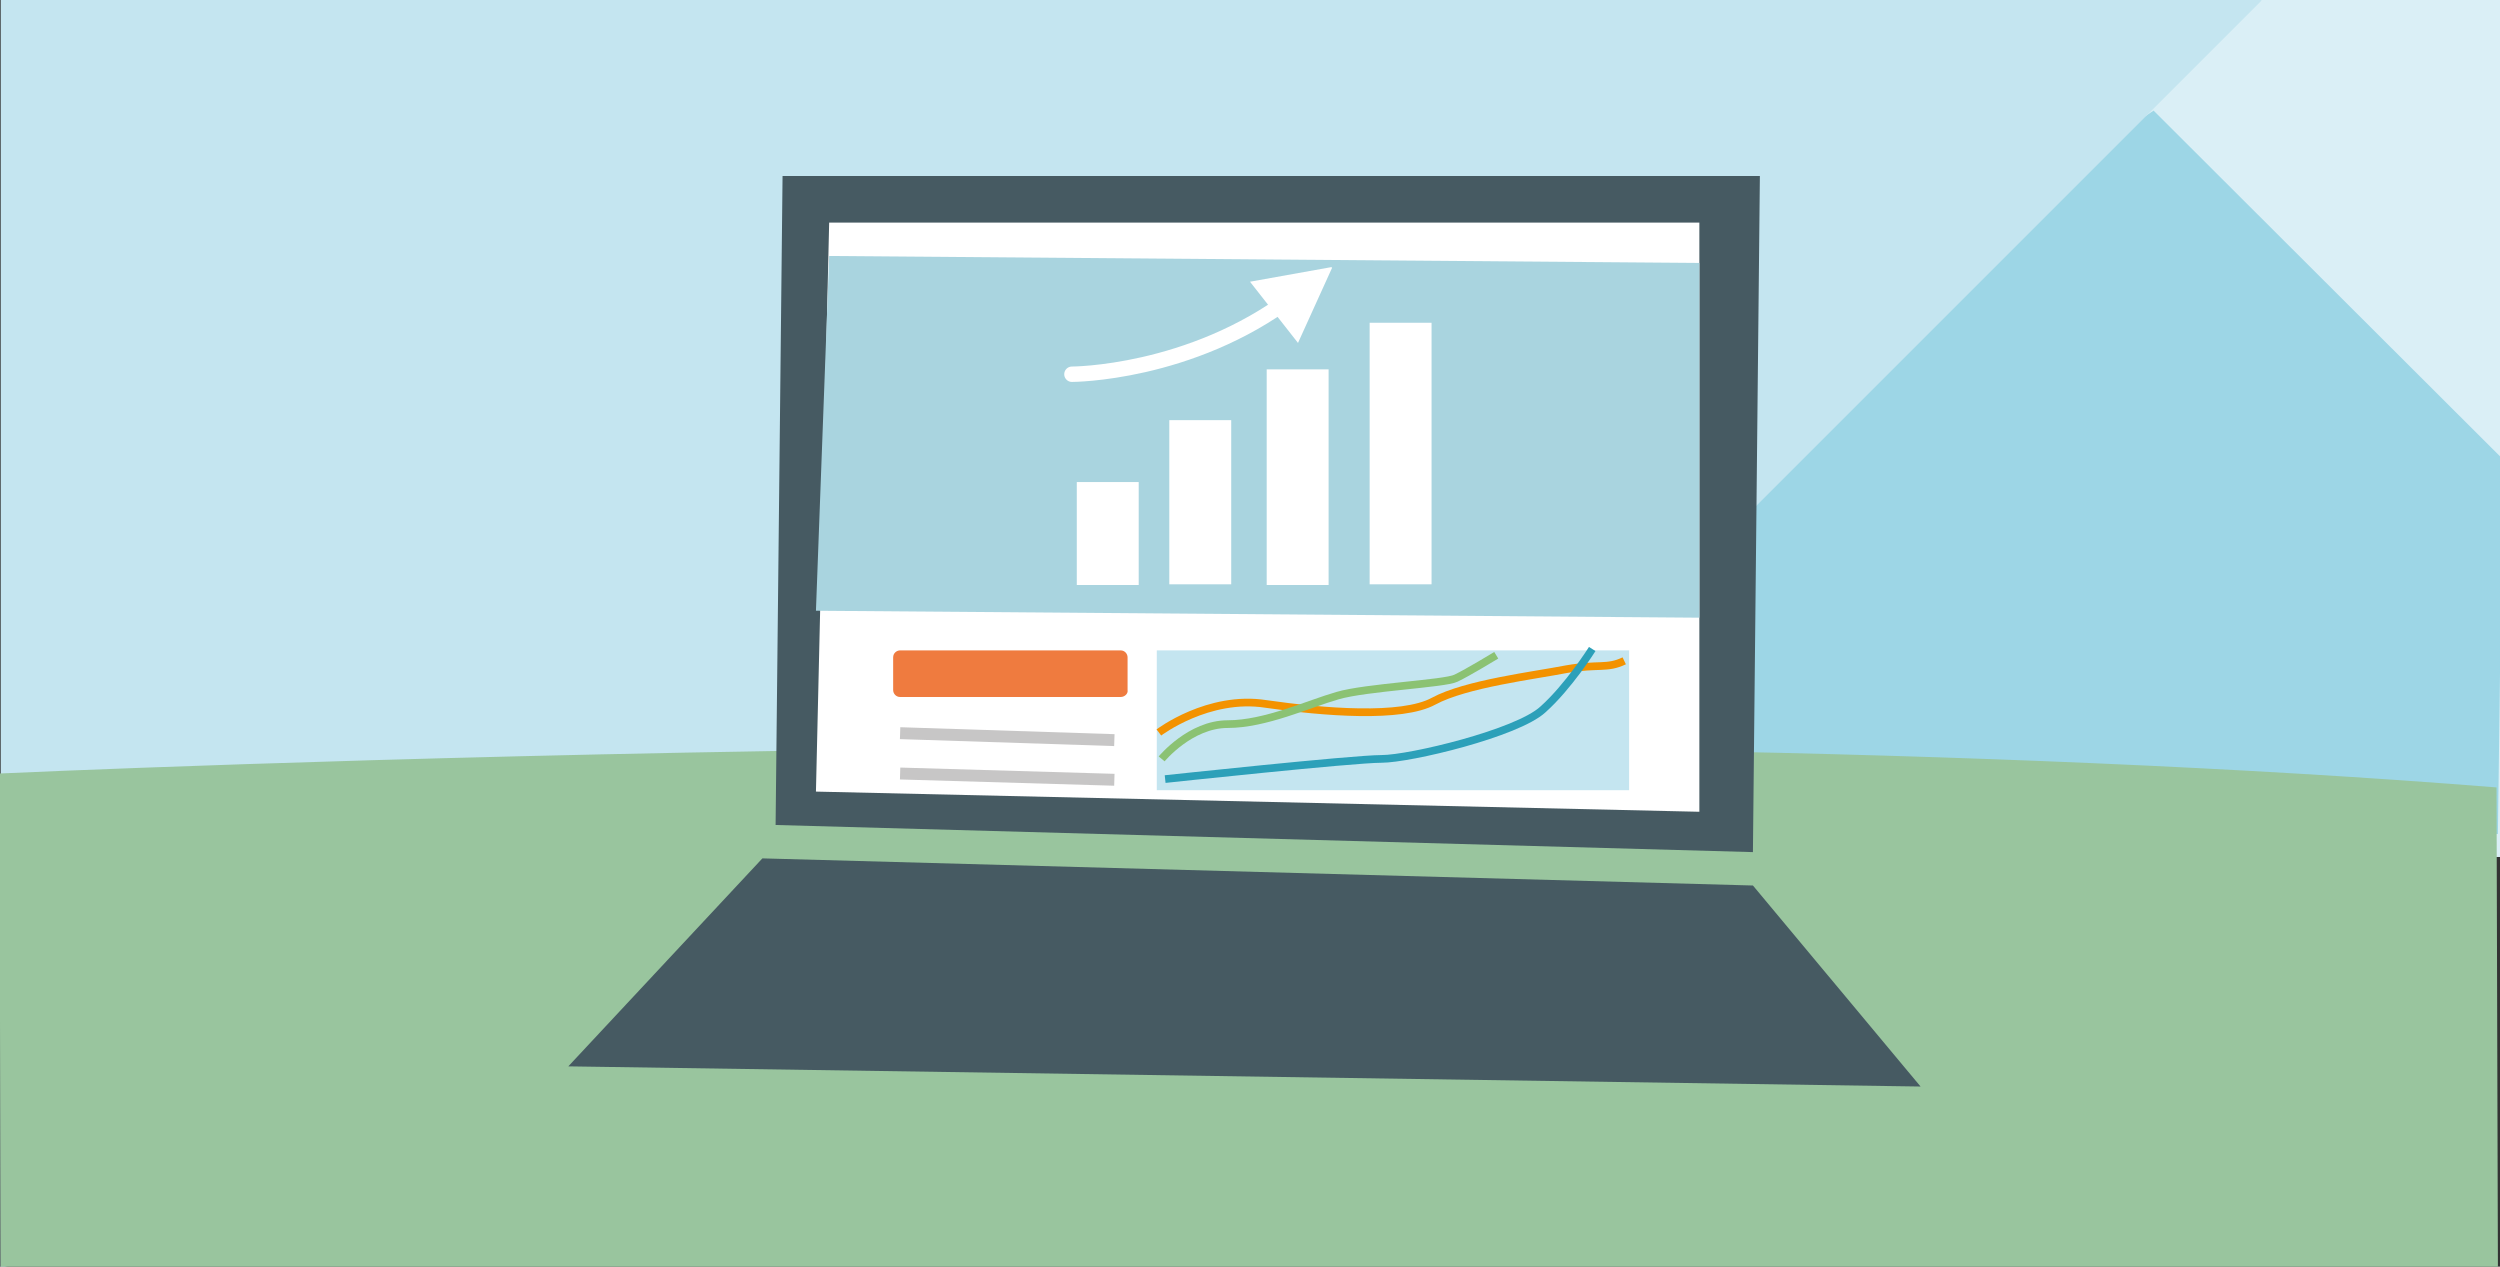 <?xml version="1.0" encoding="UTF-8"?> <!-- Generator: Adobe Illustrator 24.1.2, SVG Export Plug-In . SVG Version: 6.00 Build 0) --> <svg xmlns="http://www.w3.org/2000/svg" xmlns:xlink="http://www.w3.org/1999/xlink" version="1.1" id="Laag_1" x="0px" y="0px" viewBox="0 0 359.4 182.1" style="enable-background:new 0 0 359.4 182.1;" xml:space="preserve"><rect x="0" y="0" width="359.4" height="182.1" fill="#333333" stroke="none"/> <style type="text/css"> .st0{fill:#DAEFF6;} .st1{fill:#9DD6E6;} .st2{fill:#C4E5F0;} .st3{fill:#99C59E;} .st4{fill:#465A62;} .st5{fill:#FFFFFF;} .st6{fill:#A9D4DF;} .st7{fill:#EF7B3F;} .st8{fill:none;stroke:#C7C6C6;stroke-width:1.711;stroke-miterlimit:10;} .st9{fill:none;stroke:#FFFFFF;stroke-width:2.213;stroke-linecap:round;stroke-linejoin:round;stroke-miterlimit:10;} .st10{fill:none;stroke:#F39200;stroke-width:1.106;stroke-miterlimit:10;} .st11{fill:none;stroke:#8BC273;stroke-width:1.106;stroke-miterlimit:10;} .st12{fill:none;stroke:#2CA0B9;stroke-width:1.106;stroke-miterlimit:10;} </style> <rect x="247.2" y="-0.1" class="st0" width="112.3" height="123.3"></rect> <polygon class="st1" points="309.6,15.9 359.8,66 359.1,119.9 169.6,110.9 "></polygon> <polygon class="st2" points="0.1,0 0.1,182.2 177,148.2 325.1,0.1 325.1,0 "></polygon> <path class="st3" d="M-0.1,111.2c0,0,211.6-9.8,359,2l0.2,69H0.1L-0.1,111.2z"></path> <g> <polygon class="st4" points="81.7,153.3 276.1,156.2 252,127.3 109.6,123.4 "></polygon> <polygon class="st4" points="111.5,118.6 252,122.5 253,25.3 112.5,25.3 "></polygon> <polygon class="st5" points="119.2,32 117.3,113.8 244.3,116.7 244.3,32 "></polygon> <polygon class="st6" points="119.2,36.8 244.3,37.8 244.3,88.8 117.3,87.8 "></polygon> <path class="st7" d="M161.1,100.2h-31.7c-0.6,0-1-0.5-1-1v-4.7c0-0.6,0.5-1,1-1h31.7c0.6,0,1,0.5,1,1v4.7 C162.2,99.7,161.7,100.2,161.1,100.2z"></path> <line class="st8" x1="129.4" y1="105.4" x2="160.2" y2="106.4"></line> <line class="st8" x1="129.4" y1="111.2" x2="160.2" y2="112.1"></line> <rect x="154.8" y="69.3" class="st5" width="8.9" height="14.8"></rect> <rect x="168.1" y="60.4" class="st5" width="8.9" height="23.6"></rect> <rect x="182.1" y="53.1" class="st5" width="8.9" height="31"></rect> <rect x="196.9" y="46.4" class="st5" width="8.9" height="37.6"></rect> <path class="st9" d="M154.1,53.8c0,0,17,0,31.7-11.1"></path> <polygon class="st5" points="186.6,49.3 179.7,40.5 191.4,38.4 191.5,38.5 "></polygon> <rect x="166.3" y="93.5" class="st2" width="67.9" height="20.1"></rect> <path class="st10" d="M166.6,105.3c0,0,7.1-5.4,15.4-4.1c8.3,1.2,19.5,2.1,24.1-0.4c4.6-2.5,14.5-3.7,19.1-4.6 c4.6-0.8,5.8,0,8.3-1.2"></path> <path class="st11" d="M167,109.1c0,0,4.1-5,9.5-5c5.4,0,11.6-2.9,15.8-4.1c4.1-1.2,15.4-1.7,17-2.5c1.7-0.8,5.8-3.3,5.8-3.3"></path> <path class="st12" d="M167.5,112c0,0,27-2.9,31.1-2.9s19.5-3.7,23.2-7.1c3.7-3.3,7.1-8.7,7.1-8.7"></path> </g> </svg> 